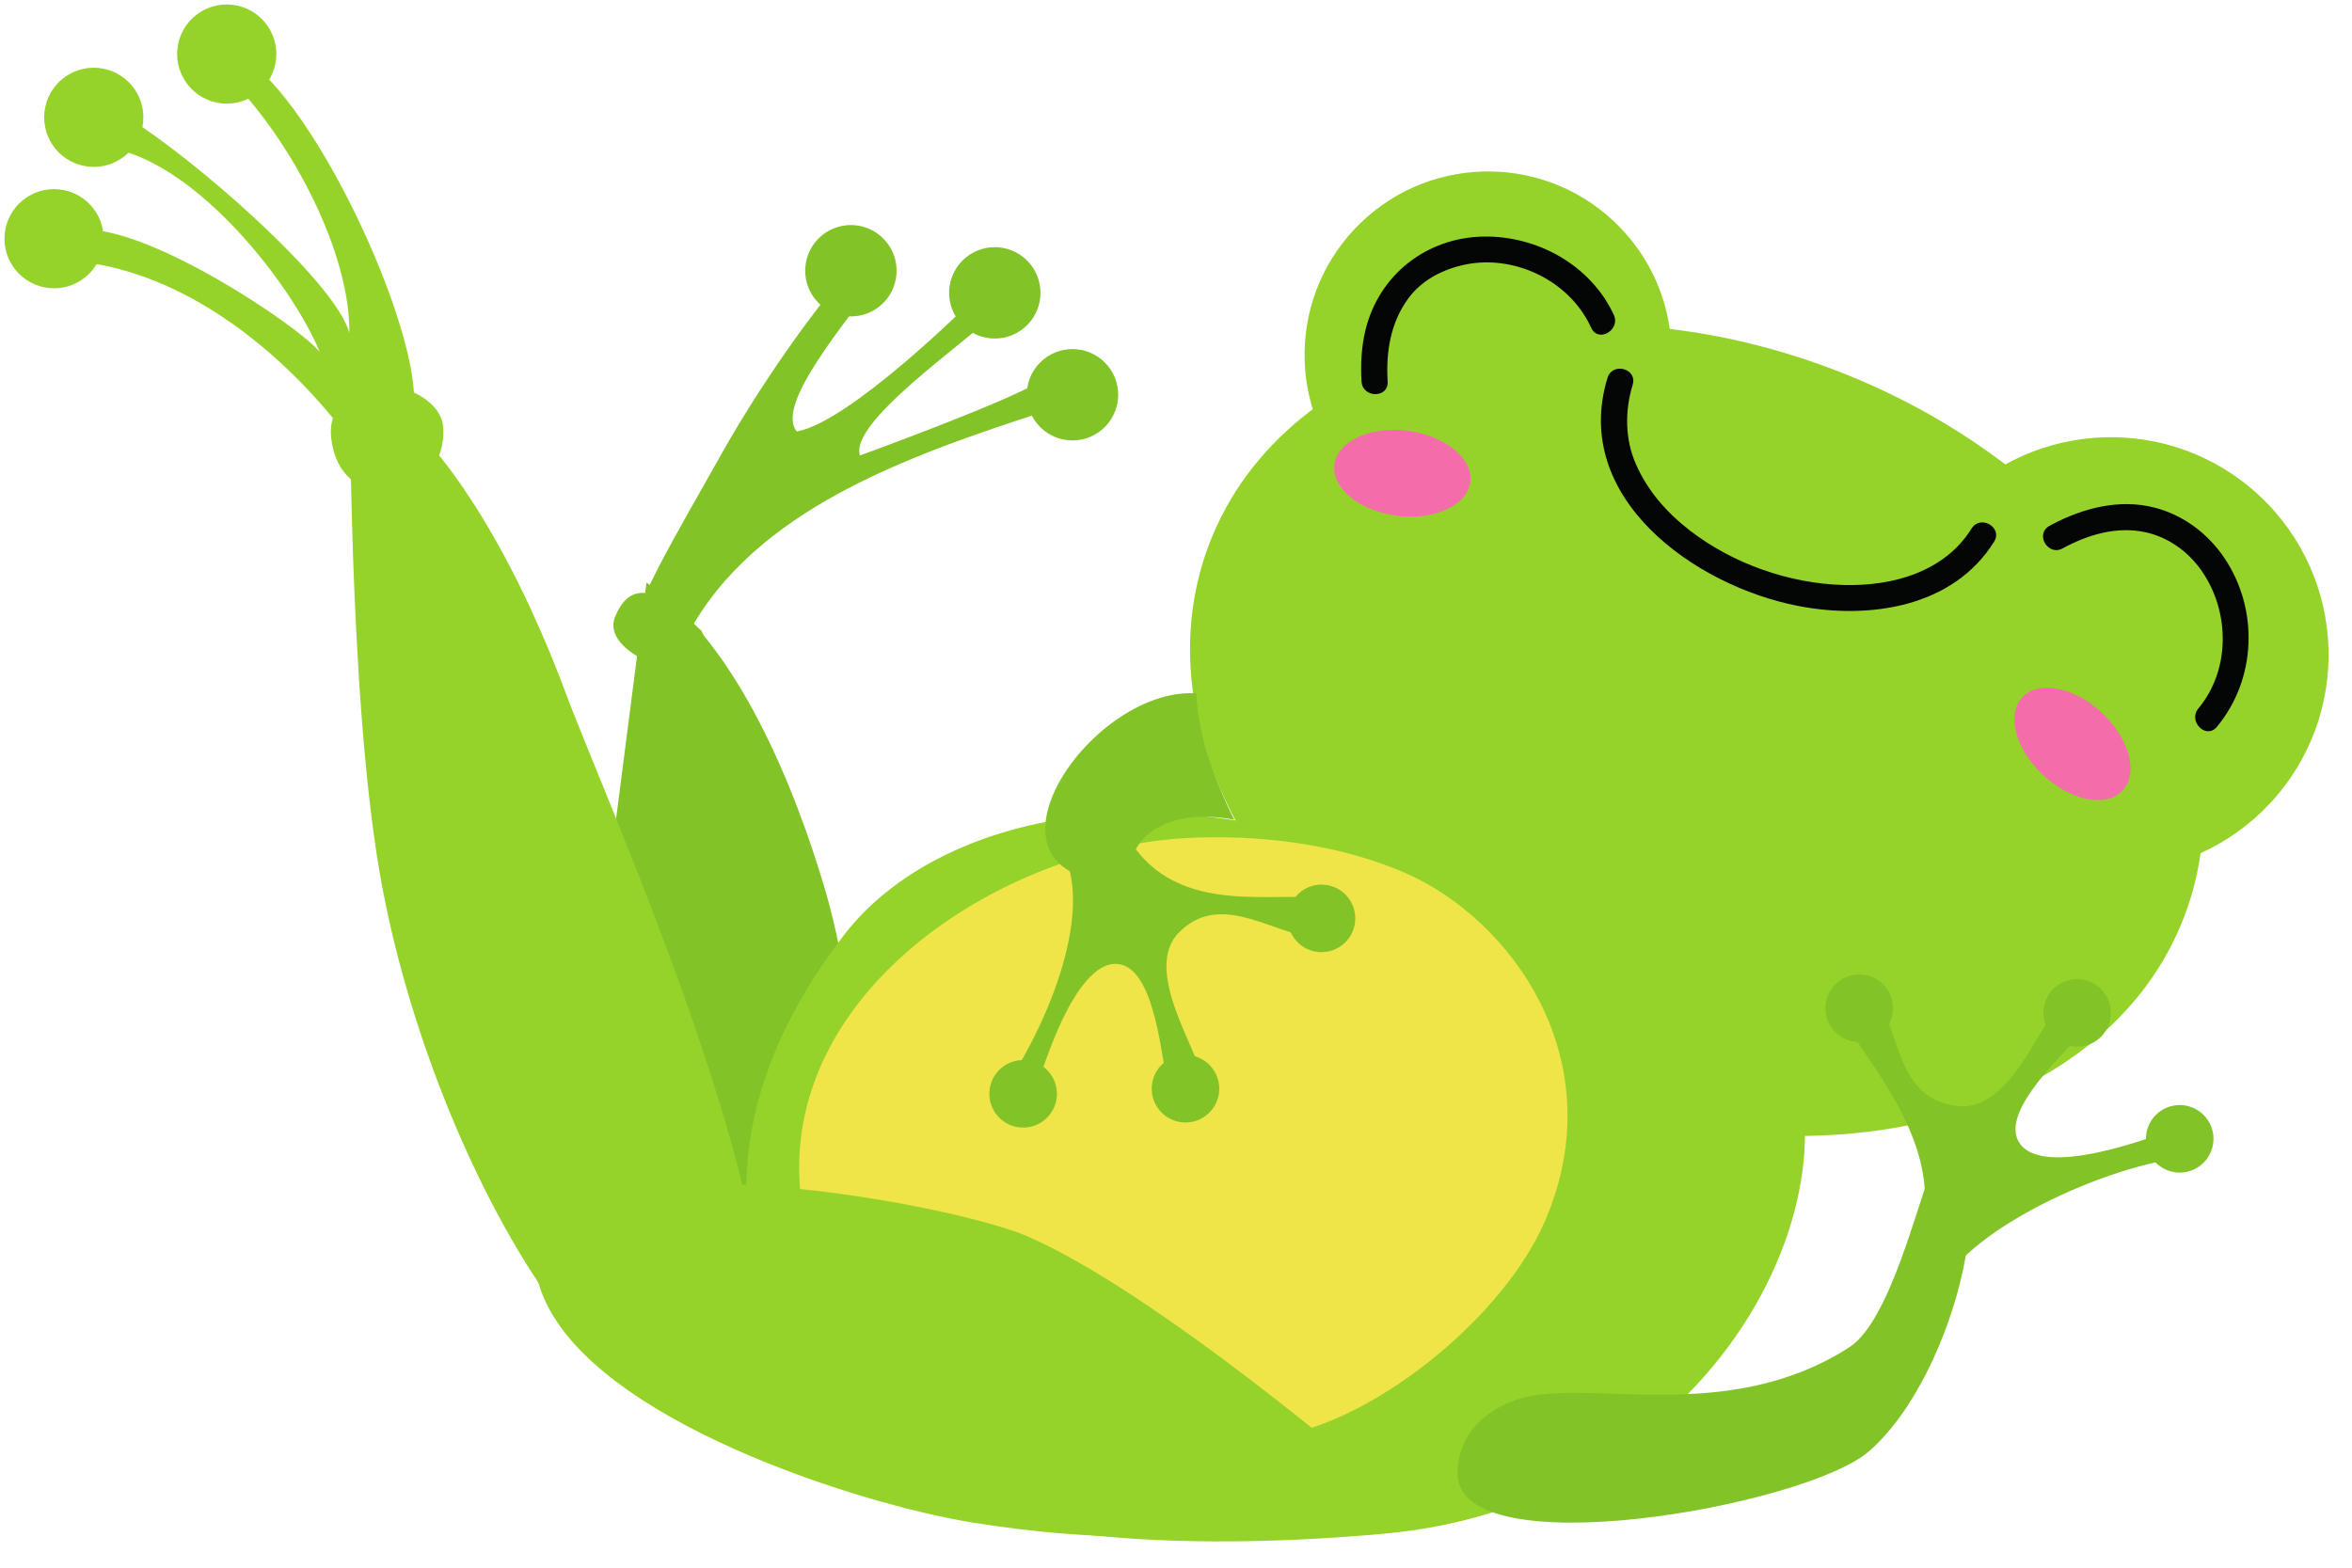 <?xml version="1.0" encoding="UTF-8"?><svg xmlns="http://www.w3.org/2000/svg" xmlns:xlink="http://www.w3.org/1999/xlink" height="1687.4" preserveAspectRatio="xMidYMid meet" version="1.0" viewBox="245.2 168.4 2530.0 1687.4" width="2530.0" zoomAndPan="magnify"><g><g id="change1_1"><path d="M 1010.719 870.672 L 999.863 847.23 C 979.449 828.648 929.816 774.352 906.742 832.289 C 891.297 871.078 982.742 904.98 1015.359 884.891 C 1017.051 877.449 1012.328 876.34 1010.719 870.672" fill="#82c328"/></g><g id="change1_2"><path d="M 888.816 1197.781 C 875.508 1286.73 1015.859 1724.301 1126.871 1588.379 C 1204.602 1493.219 1162.988 1228.43 1132.961 1126.34 C 1101.559 1019.59 1038.461 858.852 940.602 795.211 L 888.816 1197.781" fill="#82c328"/></g><g id="change1_3"><path d="M 984.828 851.262 C 1056.84 716.289 1222.301 658.82 1367.871 611.379 C 1368.09 600.27 1366.23 589.379 1362.781 579.48 C 1322.98 602.969 1170.219 658.441 1170.219 658.441 C 1159.031 622.719 1278.551 540.98 1325.121 498.23 C 1312.512 486.949 1301.16 489.219 1286.711 495.852 C 1286.711 495.852 1159.031 622.719 1102.289 632.609 C 1079.172 604.719 1151.32 520.711 1180.148 479.039 C 1173.961 475.602 1158.078 469.852 1150.621 467.879 C 1104.871 522.25 1054.199 597.73 1019.75 659.551 C 979.668 731.469 908.031 849.84 930.137 856.98 L 984.828 851.262" fill="#82c328"/></g><g id="change1_4"><path d="M 1361.02 624.488 C 1343.68 603.59 1346.57 572.609 1367.48 555.281 C 1388.371 537.961 1419.359 540.852 1436.68 561.75 C 1454.012 582.641 1451.121 613.629 1430.219 630.949 C 1409.328 648.281 1378.34 645.391 1361.02 624.488" fill="#82c328"/></g><g id="change1_5"><path d="M 1277.449 514.852 C 1260.121 493.949 1263.012 462.969 1283.91 445.641 C 1304.801 428.309 1335.789 431.199 1353.121 452.102 C 1370.441 472.988 1367.559 503.98 1346.66 521.309 C 1325.762 538.641 1294.77 535.738 1277.449 514.852" fill="#82c328"/></g><g id="change1_6"><path d="M 1122.66 491.059 C 1105.328 470.16 1108.23 439.18 1129.121 421.852 C 1150.02 404.52 1181 407.41 1198.328 428.309 C 1215.648 449.199 1212.781 480.191 1191.879 497.52 C 1170.98 514.852 1139.988 511.961 1122.66 491.059" fill="#82c328"/></g><g id="change1_7"><path d="M 1438.207 1481.84 C 1370.488 1416.27 908.262 1288.832 954.805 1474.98 C 987.391 1605.328 1239.918 1723.531 1346.062 1755.84 C 1457.039 1789.621 1634.09 1825.5 1749.918 1770.609 L 1438.207 1481.84" fill="#82c328"/></g><g id="change2_1"><path d="M 653.578 1107.07 C 710.172 1435.531 937.949 1801.16 1047.98 1645.711 C 1125.039 1536.879 894.84 1024.84 854.699 916.539 C 812.723 803.309 732.387 633.988 621.688 572.391 C 621.688 572.391 619.715 910.551 653.578 1107.07" fill="#95d32a"/></g><g id="change2_2"><path d="M 683.664 587.75 C 653.836 590.539 587.406 585.801 603.605 651.52 C 621.664 724.789 726.539 705.422 721.953 628.469 C 720.262 600.102 683.664 587.75 683.664 587.75" fill="#95d32a"/></g><g id="change2_3"><path d="M 690.215 607.594 C 698.441 529.812 595.047 297.598 514.305 235.203 C 491.203 217.34 491.121 215.02 470.016 232.191 C 544.766 293.777 621.945 430.684 621 526.547 C 607.273 475.672 474.574 356.977 398.363 305.176 C 342.023 266.883 340.621 272.5 316.051 330.945 C 418.965 295.902 553.754 461.664 589.105 546.918 C 563.977 517.402 410.84 415.855 339.082 415.594 C 282.984 415.398 302.453 400.875 294.484 448.281 C 441.852 444.965 567.461 563.266 631.09 654.891 L 690.215 607.594" fill="#95d32a"/></g><g id="change2_4"><path d="M 335.516 346.91 C 306.629 341.078 287.949 312.949 293.777 284.062 C 299.605 255.176 327.742 236.504 356.621 242.336 C 385.488 248.164 404.184 276.285 398.363 305.172 C 392.527 334.059 364.391 352.742 335.516 346.91" fill="#95d32a"/></g><g id="change2_5"><path d="M 292.801 477.504 C 263.918 471.676 245.238 443.543 251.062 414.664 C 256.891 385.773 285.027 367.098 313.91 372.93 C 342.777 378.758 361.473 406.879 355.648 435.762 C 349.816 464.652 321.68 483.336 292.801 477.504" fill="#95d32a"/></g><g id="change2_6"><path d="M 478.539 278.844 C 449.656 273.012 430.977 244.875 436.805 216 C 442.633 187.109 470.766 168.434 499.648 174.266 C 528.516 180.086 547.211 208.223 541.387 237.102 C 535.555 265.992 507.418 284.676 478.539 278.844" fill="#95d32a"/></g><g id="change2_7"><path d="M 1846.184 1156.23 C 1563.672 978.414 1256.426 1027.203 1146.938 1182.723 C 988.355 1393.66 1023.637 1615.719 1229.379 1767.602 C 1288.387 1811.172 1467.371 1842.391 1733.387 1818.57 C 2105.707 1785.242 2270.656 1418.539 2145.406 1252.52 C 2095.758 1186.711 1965.691 1231.461 1846.184 1156.23" fill="#95d32a"/></g><g id="change2_8"><path d="M 2594.75 1154.527 C 2512.906 1368.617 2211.766 1452.43 1922.148 1341.699 C 1632.535 1230.977 1464.105 967.652 1545.965 753.555 C 1627.812 539.453 1928.945 455.652 2218.562 566.379 C 2508.195 677.102 2676.605 940.426 2594.75 1154.527" fill="#95d32a"/></g><g id="change3_1"><path d="M 1497.582 1072.047 C 1294.176 1094.43 1070.602 1256.758 1109.23 1473.629 C 1148.594 1694.617 1420.637 1714.25 1596.27 1715.258 C 1698.789 1715.848 1858.363 1595.93 1907.422 1481.391 C 1981.312 1308.898 1870.848 1156.598 1755.527 1107.066 C 1632.711 1054.316 1497.582 1072.047 1497.582 1072.047" fill="#efe549"/></g><g id="change2_9"><path d="M 1349.711 1498.281 C 1255.734 1457.852 751.59 1368.223 828.863 1561.613 C 882.973 1697.02 1171.824 1787.191 1290.699 1806.41 C 1414.98 1826.512 1610.629 1839.191 1727.164 1763.23 C 1727.164 1763.23 1489.293 1558.332 1349.711 1498.281" fill="#95d32a"/></g><g id="change2_10"><path d="M 1990.098 685.121 C 1915.633 764.75 1790.707 768.934 1711.074 694.469 C 1631.445 619.992 1627.25 495.066 1701.73 415.434 C 1776.191 335.801 1901.117 331.609 1980.75 406.086 C 2060.395 480.551 2064.574 605.477 1990.098 685.121" fill="#95d32a"/></g><g id="change2_11"><path d="M 2686.875 1032.848 C 2598.562 1127.297 2450.371 1132.27 2355.93 1043.949 C 2261.469 955.621 2256.516 807.449 2344.828 712.992 C 2433.156 618.543 2581.332 613.574 2675.793 701.898 C 2770.234 790.227 2775.207 938.398 2686.875 1032.848" fill="#95d32a"/></g><g id="change4_1"><path d="M 1826.766 687.078 C 1823.488 712.309 1788.121 728.52 1747.75 723.289 C 1707.387 718.055 1677.297 693.367 1680.59 668.141 C 1683.844 642.902 1719.223 626.688 1759.582 631.922 C 1799.957 637.152 1830.035 661.84 1826.766 687.078" fill="#f46daa"/></g><g id="change4_2"><path d="M 2528.543 1018.926 C 2511.238 1037.578 2473.02 1030.238 2443.172 1002.547 C 2413.355 974.852 2403.188 937.285 2420.492 918.645 C 2437.812 899.996 2476.031 907.328 2505.863 935.016 C 2535.695 962.711 2545.848 1000.277 2528.543 1018.926" fill="#f46daa"/></g><g id="change5_1"><path d="M 1737.863 578.934 C 1735.91 546.98 1740.977 515.383 1760.238 489.25 C 1774.793 469.52 1797.867 457.711 1822.207 452.867 C 1871.641 443.02 1927.559 467.336 1952.957 513.395 C 1954.387 515.957 1955.656 518.59 1956.887 521.238 C 1964.5 537.637 1988.68 523.375 1981.117 507.074 C 1956.254 453.586 1898.727 421.816 1840.617 422.938 C 1779.578 424.109 1728.457 464.09 1714 523.57 C 1709.621 541.602 1708.668 560.477 1709.789 578.934 C 1710.887 596.906 1738.961 597.016 1737.863 578.934" fill="#040606"/></g><g id="change5_2"><path d="M 2463.938 758.418 C 2490.984 743.633 2522.102 734.367 2552.938 741.016 C 2577.836 746.387 2599.203 762.012 2613.629 782.789 C 2643.941 826.438 2644.598 889.051 2609.969 930.609 C 2598.465 944.402 2618.207 964.367 2629.812 950.445 C 2672.547 899.172 2675.105 823.855 2637.852 768.625 C 2619.98 742.117 2593.359 722.227 2562.211 714.383 C 2524.578 704.906 2485.652 715.125 2452.152 732.891 C 2451.352 733.32 2450.562 733.754 2449.773 734.188 C 2433.887 742.867 2448.051 767.102 2463.938 758.418" fill="#040606"/></g><g id="change5_3"><path d="M 1974.387 574.867 C 1934.809 704.18 2068.332 798.832 2179.504 820.355 C 2255.637 835.094 2346.004 822.078 2390.234 751.215 C 2399.832 735.816 2375.555 721.742 2366 737.051 C 2336.98 783.531 2281.578 799.23 2228.324 797.82 C 2170.184 796.285 2109.32 775 2063.047 739.223 C 2038.105 719.941 2017.672 696.742 2004.949 667.898 C 1993.273 641.41 1992.715 610.875 2001.445 582.324 C 2006.746 564.977 1979.656 557.613 1974.387 574.867" fill="#040606"/></g><g id="change1_8"><path d="M 2329.781 1558.332 C 2362.191 1485.879 2530.391 1414.73 2606.34 1413.27 C 2610.086 1401.469 2599.184 1390.832 2596.203 1378.133 C 2556.668 1394.23 2444.531 1435.281 2418.109 1399.043 C 2393.227 1364.93 2470.086 1297.48 2496.059 1267.84 C 2488.535 1264.961 2467.332 1253.762 2459.215 1252.52 C 2437.883 1271.75 2406.469 1366.32 2349.445 1358.25 C 2291.352 1350.031 2290.582 1295.461 2269.734 1252.66 C 2261.871 1254.473 2239.949 1269.461 2232.746 1272.992 C 2259.453 1318.738 2353.16 1422.43 2299.629 1519.691 L 2329.781 1558.332" fill="#82c328"/></g><g id="change1_9"><path d="M 2444.582 1248.184 C 2450.133 1228.883 2470.246 1217.73 2489.539 1223.27 C 2508.816 1228.801 2519.965 1248.934 2514.43 1268.223 C 2508.895 1287.5 2488.781 1298.652 2469.488 1293.113 C 2450.207 1287.582 2439.047 1267.453 2444.582 1248.184" fill="#82c328"/></g><g id="change1_10"><path d="M 2210.156 1243.133 C 2215.695 1223.84 2235.816 1212.703 2255.109 1218.23 C 2274.391 1223.77 2285.535 1243.883 2280 1263.18 C 2274.461 1282.461 2254.352 1293.609 2235.059 1288.07 C 2215.777 1282.539 2204.633 1262.41 2210.156 1243.133" fill="#82c328"/></g><g id="change1_11"><path d="M 2554.953 1383.641 C 2560.488 1364.348 2580.613 1353.199 2599.898 1358.738 C 2619.195 1364.27 2630.332 1384.391 2624.797 1403.68 C 2619.262 1422.969 2599.137 1434.117 2579.855 1428.578 C 2560.57 1423.039 2549.422 1402.918 2554.953 1383.641" fill="#82c328"/></g><g id="change1_12"><path d="M 1813.094 1753.258 C 1812.031 1855.82 2186.996 1789.141 2255.344 1730.078 C 2353 1645.711 2403.711 1402.25 2325.555 1418.66 C 2307.223 1465.32 2277.879 1589.98 2234.48 1617.918 C 2102.066 1703.141 1952.508 1650.18 1878.715 1673.66 C 1856.906 1680.602 1813.621 1701.801 1813.094 1753.258" fill="#82c328"/></g><g id="change1_13"><path d="M 1387.461 1082.977 C 1425.363 1152.707 1365.129 1285.168 1320.199 1346.418 C 1327.281 1356.559 1342.371 1354.348 1354.273 1359.676 C 1365.477 1318.496 1400.902 1204.457 1445.73 1205.445 C 1487.957 1206.375 1494.914 1308.398 1502.699 1347.039 C 1509.566 1342.797 1531.328 1332.738 1537.25 1327.047 C 1534.898 1298.426 1472.867 1211.508 1513.891 1171.098 C 1555.688 1129.906 1605.469 1166.957 1652.141 1176.367 C 1655.457 1169.027 1656.859 1142.508 1658.426 1134.637 C 1605.867 1128.086 1495.574 1155.668 1450.77 1054.086 L 1387.461 1082.977" fill="#82c328"/></g><g id="change1_14"><path d="M 1549.559 1318.059 C 1561.539 1334.172 1558.191 1356.93 1542.078 1368.898 C 1525.98 1380.871 1503.219 1377.52 1491.262 1361.41 C 1479.281 1345.309 1482.641 1322.551 1498.738 1310.578 C 1514.84 1298.609 1537.602 1301.969 1549.559 1318.059" fill="#82c328"/></g><g id="change1_15"><path d="M 1695.867 1134.809 C 1707.832 1150.918 1704.469 1173.668 1688.375 1185.637 C 1672.262 1197.609 1649.516 1194.258 1637.539 1178.148 C 1625.574 1162.051 1628.926 1139.289 1645.02 1127.32 C 1661.133 1115.348 1683.891 1118.707 1695.867 1134.809" fill="#82c328"/></g><g id="change1_16"><path d="M 1374.922 1323.559 C 1386.898 1339.66 1383.551 1362.422 1367.441 1374.391 C 1351.328 1386.359 1328.578 1383 1316.602 1366.898 C 1304.641 1350.801 1307.98 1328.039 1324.09 1316.07 C 1340.199 1304.109 1362.961 1307.461 1374.922 1323.559" fill="#82c328"/></g><g id="change1_17"><path d="M 1532.172 914.379 C 1414.789 906.859 1274.328 1120.148 1458.75 1118.371 C 1457.559 1056.891 1515.41 1038.941 1572.891 1050.379 C 1572.891 1050.379 1559.191 1024.738 1545.762 984.77 C 1532.172 944.32 1532.172 914.379 1532.172 914.379" fill="#82c328"/></g></g></svg>